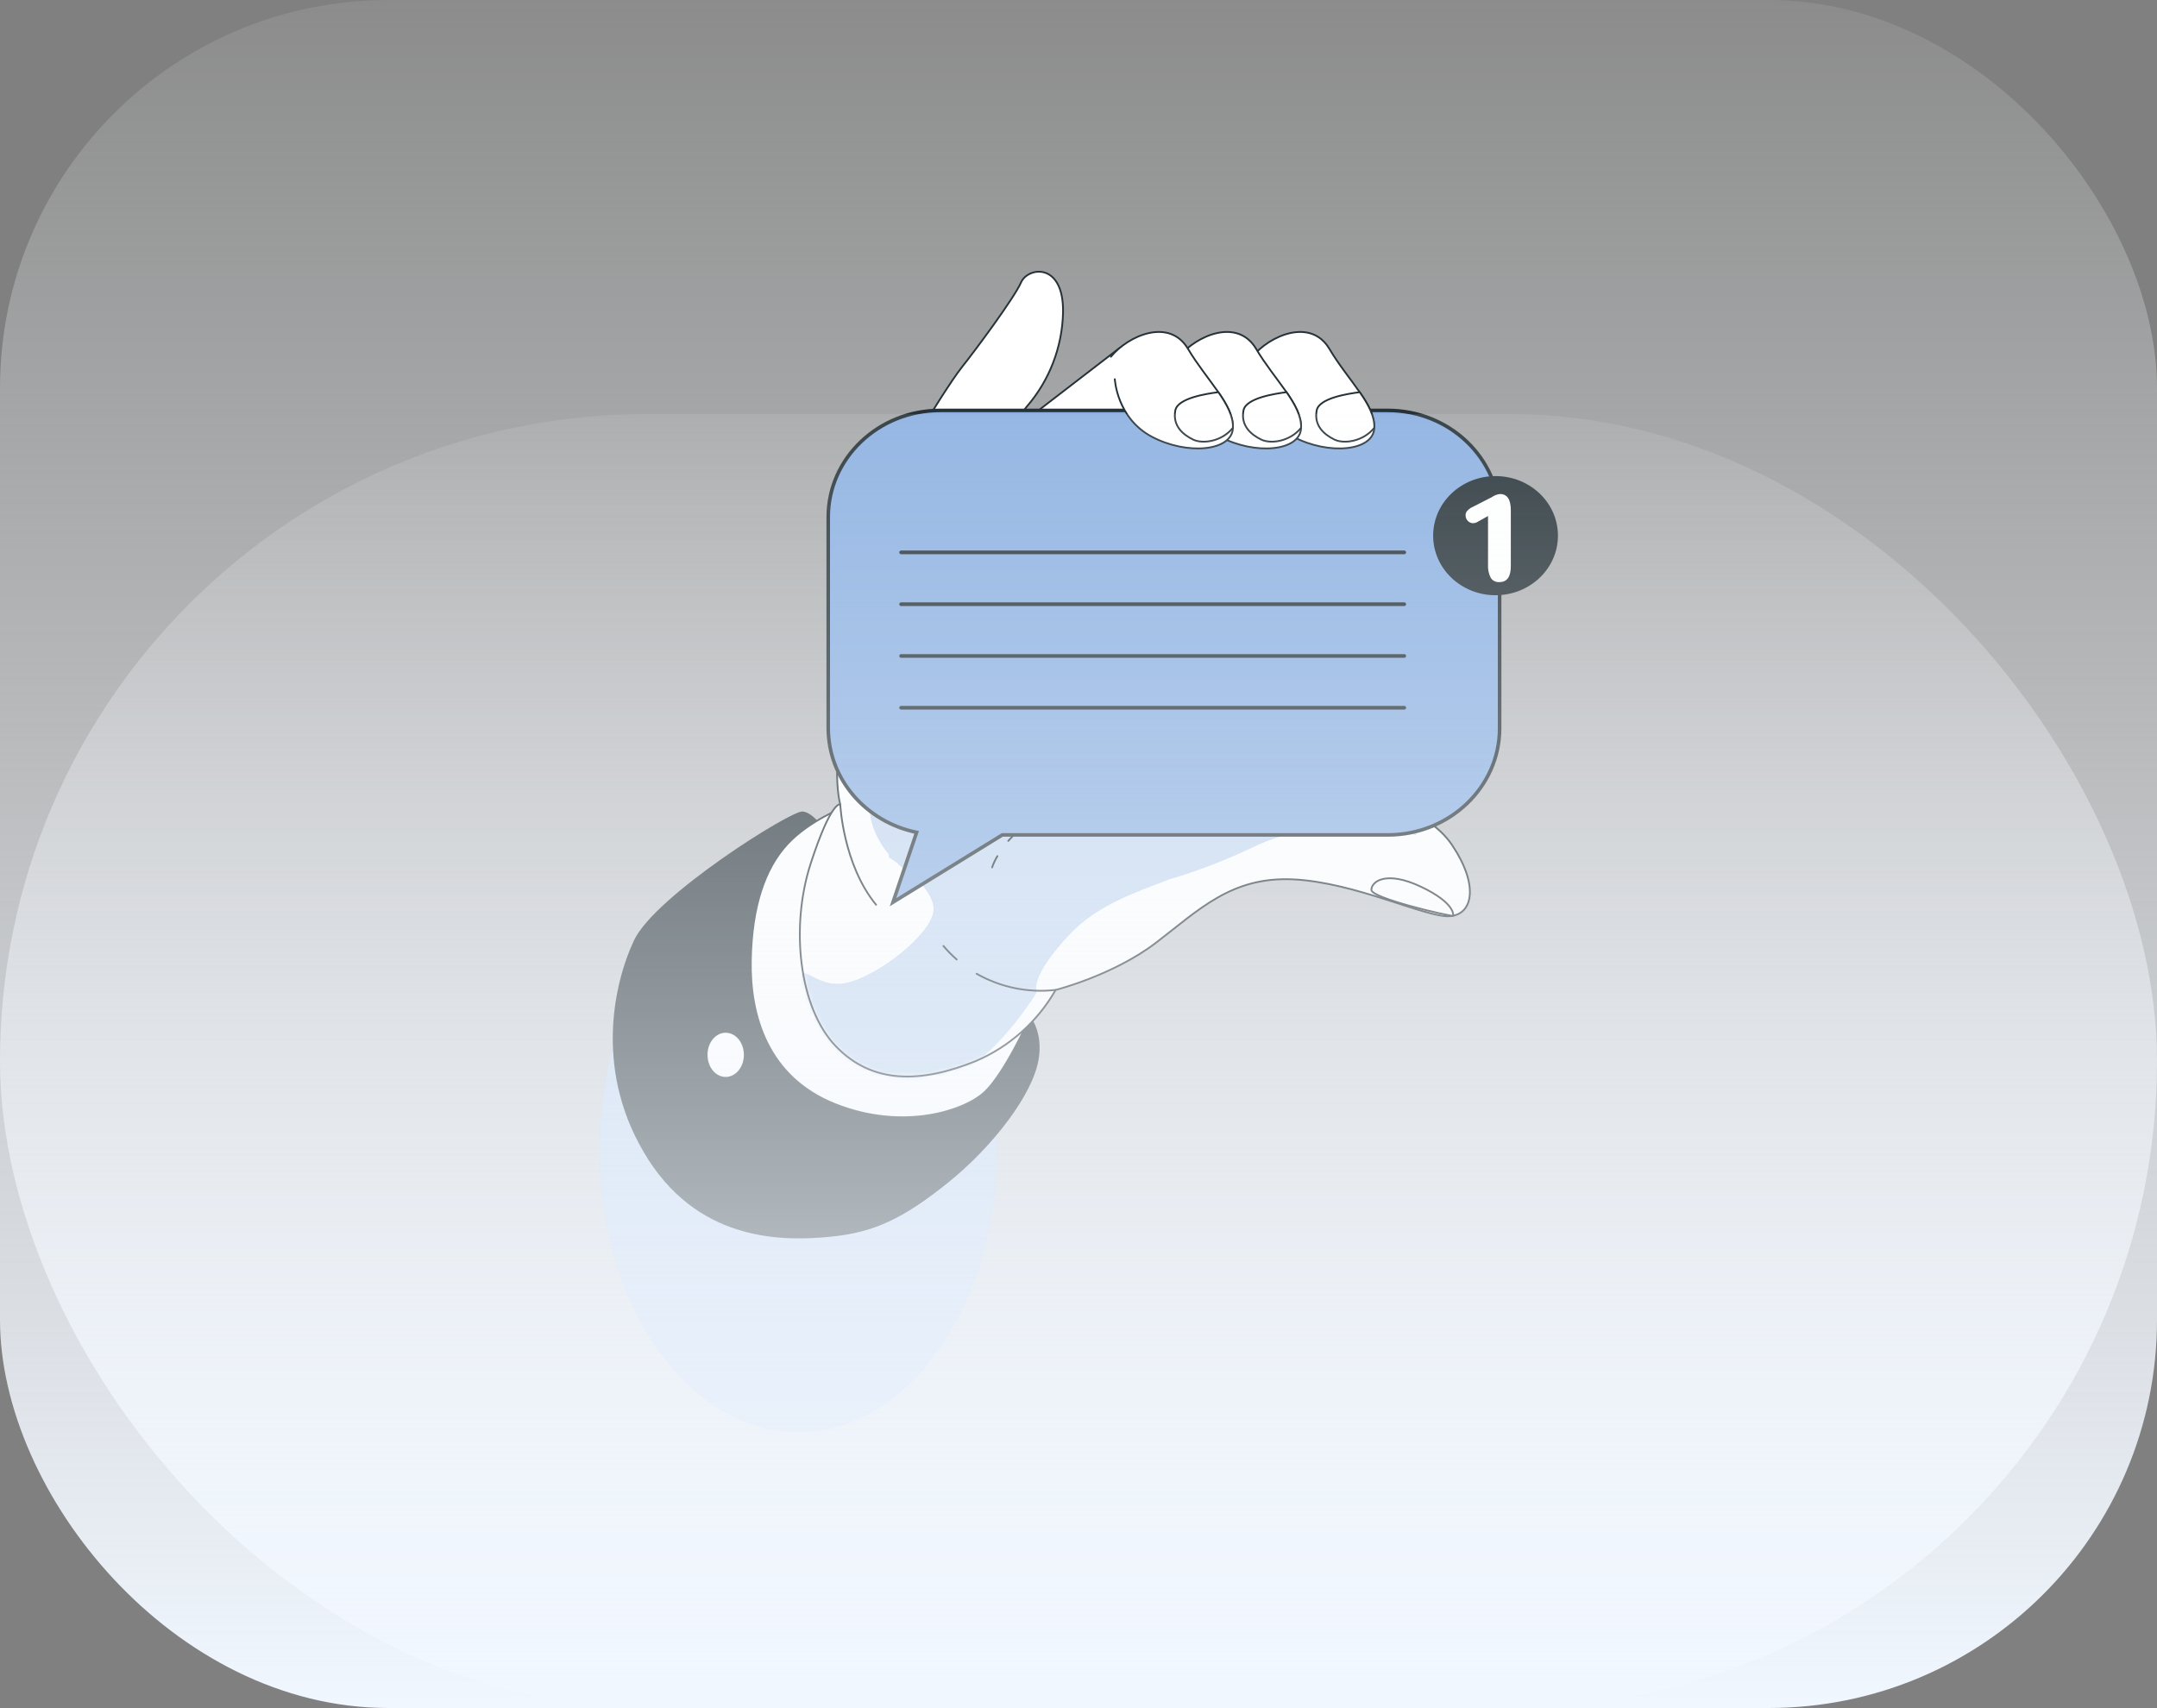 <svg width="500" height="396" viewBox="0 0 500 396" fill="none" xmlns="http://www.w3.org/2000/svg">
<rect x="0" y="0" width="500" height="396" fill="#808080" stroke="none"/>
<rect width="500" height="396" rx="90" fill="url(#paint0_linear_114_3936)"/>
<path d="M185.032 332C210.455 332 231.064 302.676 231.064 266.503C231.064 230.33 210.455 201.006 185.032 201.006C159.609 201.006 139 230.33 139 266.503C139 302.676 159.609 332 185.032 332Z" fill="#8BB0E1"/>
<path opacity="0.5" d="M185.032 332C210.455 332 231.064 302.676 231.064 266.503C231.064 230.33 210.455 201.006 185.032 201.006C159.609 201.006 139 230.33 139 266.503C139 302.676 159.609 332 185.032 332Z" fill="white"/>
<path d="M191.561 193.398C191.561 193.398 188.684 188.588 186.043 188.352C183.402 188.116 151.957 207.85 147.147 218.122C142.337 228.394 137.786 249.005 150.519 268.841C162.937 288.137 182.402 287.496 192.494 286.53C202.586 285.563 209.351 282.282 219.578 274.078C229.805 265.874 239.189 253.793 240.549 245.589C241.909 237.385 236.908 232.822 233.716 231.687C230.524 230.552 212.06 230.777 198.608 217.077C185.155 203.378 191.561 193.398 191.561 193.398Z" fill="#263238" stroke="#263238" stroke-width="0.412" stroke-linecap="round" stroke-linejoin="round"/>
<path d="M195.642 187.149C195.642 187.149 187.483 190.274 182.437 195.792C177.391 201.31 174.278 209.963 174.042 222.685C173.806 235.407 177.885 249.803 193.72 256.051C209.555 262.3 223.726 257.49 228.289 253.163C232.852 248.836 238.404 236.609 238.404 236.609C238.404 236.609 213.207 243.352 201.205 229.158C189.202 214.964 195.642 187.149 195.642 187.149Z" fill="white" stroke="#263238" stroke-width="0.412" stroke-linecap="round" stroke-linejoin="round"/>
<path d="M336.659 196.017C330.501 186.779 315.801 184.048 304.181 180.283C292.56 176.518 285.716 169.045 288.795 150.546C291.875 132.048 307.9 101.997 307.597 96.524C307.294 91.051 252.215 91.399 247.079 93.152C241.943 94.906 240.931 94.512 236.144 100.671C233.491 103.997 231.09 107.517 228.963 111.201L234.896 98.727H235.335C235.98 97.087 236.895 95.567 238.043 94.231C243.265 88.173 246.224 80.492 246.416 72.496C246.64 60.73 238.268 61.865 236.683 65.484C235.099 69.102 225.827 81.555 223.107 84.948C220.388 88.342 214.735 97.625 214.735 97.625L208.453 119.405C208.453 119.405 207.082 125.901 199.215 150.524C191.348 175.147 194.776 186.498 194.776 186.498C194.776 186.498 192.719 185.475 187.932 200.175C183.144 214.874 185.201 233.676 193.742 242.566C202.283 251.455 213.577 251.118 226.232 245.993C234.016 242.658 240.499 236.873 244.696 229.518C244.696 229.518 258.036 226.146 267.948 218.583C277.86 211.02 285.379 203.198 299.764 203.883C314.149 204.569 330.534 212.773 336.007 212.424C341.48 212.076 342.818 205.243 336.659 196.017Z" fill="white"/>
<mask id="mask0_114_3936" style="mask-type:luminance" maskUnits="userSpaceOnUse" x="185" y="63" width="156" height="187">
<path d="M336.659 196.017C330.501 186.779 315.801 184.048 304.181 180.283C292.56 176.518 285.716 169.045 288.795 150.546C291.875 132.048 307.9 101.997 307.597 96.524C307.294 91.051 252.215 91.399 247.079 93.152C241.943 94.906 240.931 94.512 236.144 100.671C233.491 103.997 231.09 107.517 228.963 111.201L234.896 98.727H235.335C235.98 97.087 236.895 95.567 238.043 94.231C243.265 88.173 246.224 80.492 246.416 72.496C246.64 60.73 238.268 61.865 236.683 65.484C235.099 69.102 225.827 81.555 223.107 84.948C220.388 88.342 214.735 97.625 214.735 97.625L208.453 119.405C208.453 119.405 207.082 125.901 199.215 150.524C191.348 175.147 194.776 186.498 194.776 186.498C194.776 186.498 192.719 185.475 187.932 200.175C183.144 214.874 185.201 233.676 193.742 242.566C202.283 251.455 213.577 251.118 226.232 245.993C234.016 242.658 240.499 236.873 244.696 229.518C244.696 229.518 258.036 226.146 267.948 218.583C277.86 211.02 285.379 203.198 299.764 203.883C314.149 204.569 330.534 212.773 336.007 212.424C341.48 212.076 342.818 205.243 336.659 196.017Z" fill="white"/>
</mask>
<g mask="url(#mask0_114_3936)">
<path d="M248.472 164.021C210.43 169.697 198.473 178.777 202.271 191.274C203.059 193.752 204.34 196.046 206.036 198.017C206.036 198.253 206.036 198.512 206.103 198.781C206.103 198.781 206.778 199.186 207.789 199.905C209.121 201.192 210.561 202.361 212.093 203.4C214.588 205.772 216.825 208.738 216.364 211.492C215.386 217.358 201.754 227.608 194.865 228.102C187.976 228.596 185.582 221.752 184.605 229.08C183.627 236.407 198.776 254.478 213.431 252.523C228.085 250.567 240.302 230.046 240.302 230.046C240.302 230.046 238.346 226.675 248.168 216.369C254.619 209.626 263.846 206.648 270.915 203.883C277.588 201.921 284.094 199.425 290.368 196.421C307.754 187.903 328.41 193.589 328.41 193.589C328.41 193.589 286.513 158.278 248.472 164.021Z" fill="#8BB0E1"/>
<path opacity="0.5" d="M248.472 164.021C210.43 169.697 198.473 178.777 202.271 191.274C203.059 193.752 204.34 196.046 206.036 198.017C206.036 198.253 206.036 198.512 206.103 198.781C206.103 198.781 206.778 199.186 207.789 199.905C209.121 201.192 210.561 202.361 212.093 203.4C214.588 205.772 216.825 208.738 216.364 211.492C215.386 217.358 201.754 227.608 194.865 228.102C187.976 228.596 185.582 221.752 184.605 229.08C183.627 236.407 198.776 254.478 213.431 252.523C228.085 250.567 240.302 230.046 240.302 230.046C240.302 230.046 238.346 226.675 248.168 216.369C254.619 209.626 263.846 206.648 270.915 203.883C277.588 201.921 284.094 199.425 290.368 196.421C307.754 187.903 328.41 193.589 328.41 193.589C328.41 193.589 286.513 158.278 248.472 164.021Z" fill="white"/>
</g>
<path d="M336.659 196.017C330.501 186.779 315.801 184.048 304.181 180.283C292.56 176.518 285.716 169.045 288.795 150.546C291.875 132.048 307.9 101.997 307.597 96.524C307.294 91.051 252.215 91.399 247.079 93.152C241.943 94.906 240.931 94.512 236.144 100.671C233.491 103.997 231.09 107.517 228.963 111.201L234.896 98.727H235.335C235.98 97.087 236.895 95.567 238.043 94.231C243.265 88.173 246.224 80.492 246.416 72.496C246.64 60.73 238.268 61.865 236.683 65.484C235.099 69.102 225.827 81.555 223.107 84.948C220.388 88.342 214.735 97.625 214.735 97.625L208.453 119.405C208.453 119.405 207.082 125.901 199.215 150.524C191.348 175.147 194.776 186.498 194.776 186.498C194.776 186.498 192.719 185.475 187.932 200.175C183.144 214.874 185.201 233.676 193.742 242.566C202.283 251.455 213.577 251.118 226.232 245.993C234.016 242.658 240.499 236.873 244.696 229.518C244.696 229.518 258.036 226.146 267.948 218.583C277.86 211.02 285.379 203.198 299.764 203.883C314.149 204.569 330.534 212.773 336.007 212.424C341.48 212.076 342.818 205.243 336.659 196.017Z" stroke="#263238" stroke-width="0.412" stroke-linecap="round" stroke-linejoin="round"/>
<path d="M336.851 212.346C336.851 212.346 337.57 209.469 329.411 205.603C321.252 201.737 317.892 204.4 317.892 206.322C317.892 208.244 335.592 212.346 336.851 212.346Z" fill="white" stroke="#263238" stroke-width="0.412" stroke-linecap="round" stroke-linejoin="round"/>
<path d="M259.542 80.667L238.953 96.513H266.566C266.566 96.513 266.566 77.048 259.542 80.667Z" fill="white" stroke="#263238" stroke-width="0.412" stroke-linecap="round" stroke-linejoin="round"/>
<path d="M233.717 194.96C236.641 191.655 240.286 189.067 244.371 187.397" stroke="#263238" stroke-width="0.412" stroke-linecap="round" stroke-linejoin="round"/>
<path d="M229.974 201.107C230.289 200.194 230.7 199.316 231.199 198.489" stroke="#263238" stroke-width="0.412" stroke-linecap="round" stroke-linejoin="round"/>
<path d="M221.77 222.46C220.669 221.491 219.64 220.443 218.691 219.325" stroke="#263238" stroke-width="0.412" stroke-linecap="round" stroke-linejoin="round"/>
<path d="M244.696 229.518C238.346 230.24 231.932 228.926 226.378 225.764" stroke="#263238" stroke-width="0.412" stroke-linecap="round" stroke-linejoin="round"/>
<path d="M321.678 95.153H217.926C203.598 95.153 191.988 106.245 191.988 119.877V168.763C191.988 180.654 200.765 190.588 212.476 192.982L207.003 209.176L232.334 193.578H321.678C335.996 193.578 347.616 182.485 347.616 168.853V119.967C347.616 106.245 335.996 95.153 321.678 95.153Z" fill="#8BB0E1" stroke="#263238" stroke-width="0.824" stroke-miterlimit="10"/>
<path d="M208.88 128.07H325.511" stroke="#263238" stroke-width="0.85" stroke-miterlimit="10" stroke-linecap="round"/>
<path d="M208.88 140.083H325.511" stroke="#263238" stroke-width="0.85" stroke-miterlimit="10" stroke-linecap="round"/>
<path d="M208.88 152.086H325.511" stroke="#263238" stroke-width="0.85" stroke-miterlimit="10" stroke-linecap="round"/>
<path d="M208.88 164.089H325.511" stroke="#263238" stroke-width="0.85" stroke-miterlimit="10" stroke-linecap="round"/>
<path d="M346.673 138.005C354.661 138.005 361.136 131.821 361.136 124.193C361.136 116.565 354.661 110.381 346.673 110.381C338.684 110.381 332.209 116.565 332.209 124.193C332.209 131.821 338.684 138.005 346.673 138.005Z" fill="#263238"/>
<path d="M345.549 133.947C345.073 132.998 344.86 131.939 344.93 130.879V119.641L342.391 121.057C342.117 121.215 341.808 121.3 341.492 121.304C341.255 121.307 341.02 121.259 340.803 121.164C340.586 121.069 340.392 120.929 340.233 120.754C339.902 120.41 339.72 119.949 339.727 119.472C339.72 119.148 339.814 118.83 339.997 118.562C340.259 118.248 340.57 117.979 340.918 117.764L345.841 115.247C346.39 114.853 347.034 114.609 347.706 114.539C349.381 114.539 350.213 115.798 350.213 118.315V131.273C350.213 133.734 349.336 134.959 347.572 134.959C347.174 134.994 346.774 134.918 346.417 134.739C346.06 134.561 345.759 134.287 345.549 133.947Z" fill="white"/>
<path d="M291.177 87.915C291.177 87.915 291.638 96.962 299.786 101.266C307.934 105.571 318.34 104.638 318.565 99.232C318.79 93.827 312.452 88.14 308.159 80.891C303.866 73.643 294.347 77.733 290.278 82.712" fill="white"/>
<path d="M291.177 87.915C291.177 87.915 291.638 96.962 299.786 101.266C307.934 105.571 318.34 104.638 318.565 99.232C318.79 93.827 312.452 88.14 308.159 80.891C303.866 73.643 294.347 77.733 290.278 82.712" stroke="#263238" stroke-width="0.412" stroke-linecap="round" stroke-linejoin="round"/>
<path d="M305.215 95.153C304.53 98.772 307.024 100.772 309.283 101.896C311.542 103.02 316.026 102.357 318.566 99.187C318.679 96.535 317.229 93.838 315.195 90.927C312.363 91.287 305.743 92.321 305.215 95.153Z" fill="white" stroke="#263238" stroke-width="0.412" stroke-linecap="round" stroke-linejoin="round"/>
<path d="M274.208 87.915C274.208 87.915 274.658 96.962 282.805 101.266C290.953 105.571 301.371 104.638 301.596 99.232C301.821 93.827 295.482 88.14 291.178 80.891C286.874 73.643 277.377 77.733 273.298 82.712" fill="white"/>
<path d="M274.208 87.915C274.208 87.915 274.658 96.962 282.805 101.266C290.953 105.571 301.371 104.638 301.596 99.232C301.821 93.827 295.482 88.14 291.178 80.891C286.874 73.643 277.377 77.733 273.298 82.712" stroke="#263238" stroke-width="0.412" stroke-linecap="round" stroke-linejoin="round"/>
<path d="M288.245 95.153C287.559 98.772 290.054 100.772 292.313 101.896C294.572 103.02 299.056 102.357 301.596 99.187C301.697 96.535 300.247 93.838 298.224 90.927C295.392 91.287 288.773 92.321 288.245 95.153Z" fill="white" stroke="#263238" stroke-width="0.412" stroke-linecap="round" stroke-linejoin="round"/>
<path d="M258.418 87.915C258.418 87.915 258.868 96.962 267.015 101.266C275.163 105.571 285.57 104.638 285.795 99.232C286.019 93.827 279.692 88.14 275.388 80.891C271.084 73.643 261.576 77.733 257.508 82.712" fill="white"/>
<path d="M258.418 87.915C258.418 87.915 258.868 96.962 267.015 101.266C275.163 105.571 285.57 104.638 285.795 99.232C286.019 93.827 279.692 88.14 275.388 80.891C271.084 73.643 261.576 77.733 257.508 82.712" stroke="#263238" stroke-width="0.412" stroke-linecap="round" stroke-linejoin="round"/>
<path d="M272.444 95.153C271.769 98.772 274.253 100.772 276.523 101.896C278.793 103.02 283.266 102.357 285.795 99.187C285.907 96.535 284.458 93.838 282.423 90.927C279.591 91.287 272.972 92.321 272.444 95.153Z" fill="white" stroke="#263238" stroke-width="0.412" stroke-linecap="round" stroke-linejoin="round"/>
<path d="M194.775 186.498C194.775 186.498 195.405 200.411 203.08 209.772" stroke="#263238" stroke-width="0.412" stroke-linecap="round" stroke-linejoin="round"/>
<path d="M172.434 244.566C172.434 247.398 170.546 249.691 168.219 249.691C165.893 249.691 164.005 247.443 164.005 244.566C164.005 241.689 165.893 239.441 168.219 239.441C170.546 239.441 172.434 241.734 172.434 244.566Z" fill="white"/>
<path d="M161.948 250.949C161.948 253.781 160.06 256.074 157.734 256.074C155.408 256.074 153.52 253.826 153.52 250.949C153.52 248.072 155.408 245.813 157.734 245.813C160.06 245.813 161.948 248.117 161.948 250.949Z" stroke="#263238" stroke-width="0.412" stroke-linecap="round" stroke-linejoin="round"/>
<rect y="96" width="500" height="300" rx="150" fill="url(#paint1_linear_114_3936)"/>
<defs>
<linearGradient id="paint0_linear_114_3936" x1="250" y1="0" x2="250" y2="396" gradientUnits="userSpaceOnUse">
<stop stop-color="#F6F8FA" stop-opacity="0.1"/>
<stop offset="1" stop-color="#F1F7FF"/>
</linearGradient>
<linearGradient id="paint1_linear_114_3936" x1="250" y1="96" x2="250" y2="396" gradientUnits="userSpaceOnUse">
<stop stop-color="#F6F8FA" stop-opacity="0.1"/>
<stop offset="1" stop-color="#F1F7FF"/>
</linearGradient>
</defs>
</svg>
